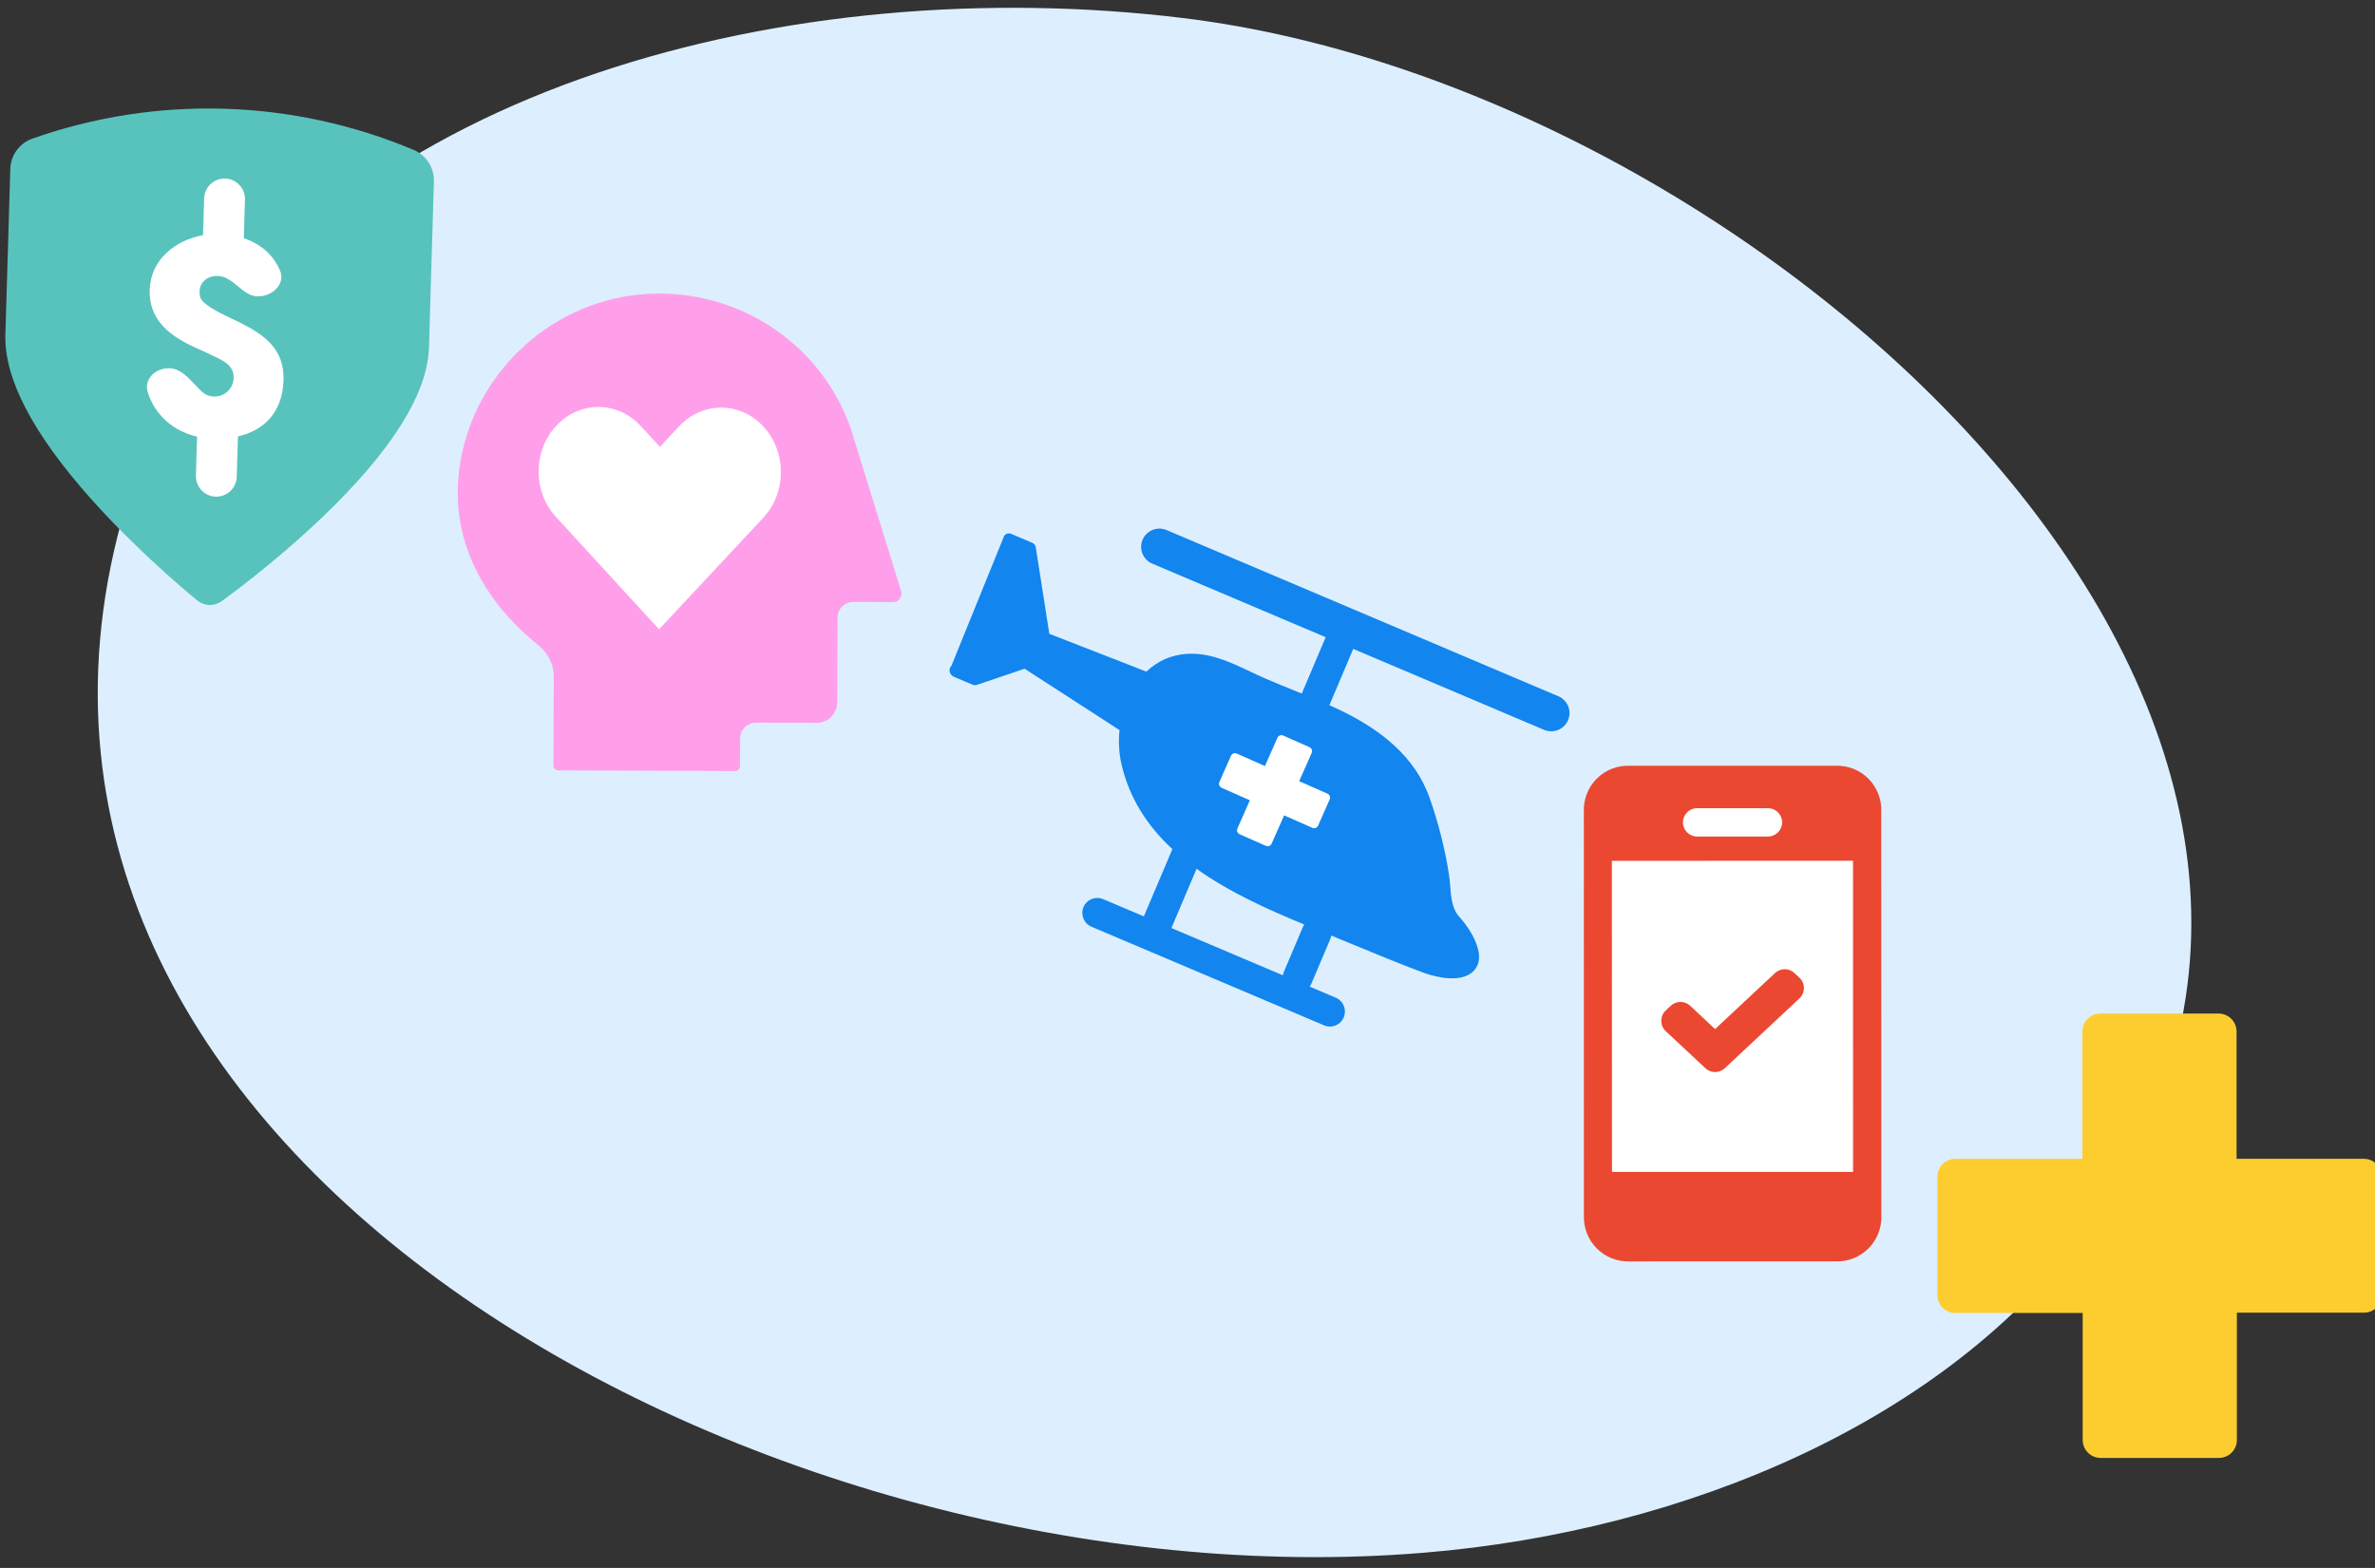 <svg width="212" height="140" viewBox="0 0 212 140" fill="none" xmlns="http://www.w3.org/2000/svg">
<rect x="0" y="0" width="212" height="140" fill="#333333" stroke="none"/>
<g clip-path="url(#clip0_7791_1927)">
<path d="M15.595 35.01C31.045 7.814 70.686 -2.627 105.565 1.607C157.575 7.913 219.513 64.628 186.205 109.881C173.731 126.834 150.566 136.71 127.07 138.643C68.799 143.447 -4.643 103.58 10.815 46.629C11.941 42.469 13.56 38.597 15.597 35.019L15.595 35.01Z" fill="#DDEFFF"/>
<path d="M105.172 68.037L108.256 74.352L113.781 76.431H118.013L119.807 72.916L120.237 69.042L118.731 65.957L116.076 63.518L113.135 62.658L108.83 64.523L105.172 68.037Z" fill="white"/>
<path fill-rule="evenodd" clip-rule="evenodd" d="M101.991 48.191C102.343 47.362 103.299 46.976 104.128 47.327L139.105 62.168C139.933 62.52 140.32 63.476 139.969 64.304C139.617 65.133 138.661 65.519 137.832 65.168L120.789 57.936C120.772 57.988 120.753 58.038 120.732 58.088L118.664 62.967C118.786 63.022 118.908 63.076 119.03 63.131C122.525 64.717 125.81 66.975 127.348 70.57C127.447 70.79 127.529 71.017 127.611 71.244L127.613 71.249C128.4 73.48 128.974 75.754 129.343 78.091C129.394 78.402 129.421 78.743 129.448 79.095C129.525 80.069 129.608 81.121 130.217 81.808C130.224 81.81 130.226 81.815 130.228 81.82L130.228 81.822L130.229 81.823L130.23 81.825L130.231 81.827C130.231 81.827 130.233 81.829 130.234 81.829L130.236 81.83L130.238 81.831C130.954 82.643 131.639 83.635 131.921 84.695C132.137 85.489 132.063 86.264 131.39 86.83C130.324 87.723 128.282 87.29 127.116 86.871C124.869 86.031 122.655 85.114 120.445 84.199C119.907 83.976 119.37 83.754 118.833 83.533C118.816 83.642 118.786 83.752 118.741 83.858L117.068 87.805C117.024 87.909 116.968 88.006 116.901 88.093L119.236 89.083C119.89 89.36 120.214 90.099 119.976 90.767C119.717 91.494 118.9 91.853 118.19 91.551L97.425 82.745C96.745 82.456 96.427 81.672 96.715 80.991C97.004 80.311 97.788 79.993 98.469 80.282L102.104 81.822L104.649 75.817C102.472 73.796 100.808 71.322 100.098 68.192C99.88 67.232 99.827 66.206 99.932 65.192L98.91 64.525L91.458 59.709L90.488 60.038C89.006 60.54 87.424 61.077 87.242 61.138C87.098 61.196 86.95 61.193 86.799 61.129L85.14 60.426C84.735 60.254 84.628 59.731 84.936 59.428L89.574 47.994L89.575 47.998C89.65 47.696 89.966 47.542 90.251 47.663L92.148 48.467C92.311 48.536 92.421 48.672 92.453 48.84L93.667 56.593L101.19 59.523L102.322 59.971C103.348 58.998 104.688 58.383 106.32 58.372C108.209 58.355 109.959 59.184 111.641 59.98C112.109 60.202 112.571 60.421 113.03 60.619C113.87 60.981 114.715 61.324 115.559 61.667C115.773 61.754 115.987 61.841 116.201 61.928L118.271 57.045C118.292 56.995 118.316 56.946 118.341 56.898L102.855 50.327C102.026 49.975 101.64 49.019 101.991 48.191ZM106.808 77.572C109.73 79.669 113.186 81.213 116.429 82.55C116.371 82.631 116.32 82.719 116.28 82.815L114.607 86.762C114.563 86.866 114.533 86.974 114.516 87.083L104.565 82.865L106.808 77.572ZM118.069 62.707L118.067 62.706L120.134 57.83C120.155 57.78 120.173 57.73 120.187 57.681L120.188 57.681C120.173 57.732 120.155 57.784 120.134 57.835L118.069 62.707ZM115.969 69.75L118.493 70.866C118.586 70.907 118.66 70.984 118.698 71.079C118.735 71.174 118.734 71.28 118.694 71.374L117.655 73.724C117.613 73.817 117.535 73.889 117.439 73.925C117.343 73.962 117.237 73.958 117.144 73.916L114.626 72.803L113.51 75.326C113.468 75.421 113.39 75.495 113.294 75.532C113.198 75.569 113.09 75.567 112.996 75.525L110.646 74.486C110.554 74.443 110.481 74.365 110.445 74.27C110.409 74.174 110.412 74.068 110.454 73.975L111.567 71.457L109.044 70.341C108.997 70.32 108.954 70.29 108.919 70.254C108.883 70.216 108.855 70.173 108.837 70.125C108.818 70.077 108.81 70.026 108.811 69.975C108.812 69.924 108.824 69.873 108.845 69.827L109.884 67.477C109.927 67.384 110.005 67.312 110.1 67.276C110.196 67.24 110.302 67.243 110.395 67.284L112.913 68.398L114.029 65.874C114.071 65.78 114.149 65.706 114.245 65.669C114.342 65.631 114.449 65.634 114.543 65.676L116.893 66.715C116.985 66.758 117.058 66.835 117.094 66.931C117.13 67.027 117.127 67.133 117.085 67.226L115.969 69.75Z" fill="#1285EF"/>
<path d="M211.01 103.47H199.644V92.105C199.644 91.684 199.479 91.279 199.184 90.979C198.889 90.679 198.487 90.507 198.066 90.5H187.486C187.06 90.5 186.652 90.669 186.351 90.97C186.05 91.271 185.881 91.679 185.881 92.105V103.47H174.542C174.121 103.47 173.717 103.635 173.417 103.931C173.117 104.226 172.944 104.627 172.938 105.048V115.629C172.936 115.84 172.977 116.049 173.057 116.244C173.138 116.439 173.256 116.617 173.405 116.766C173.554 116.915 173.732 117.033 173.927 117.114C174.122 117.194 174.331 117.234 174.542 117.233H185.907V128.572C185.907 128.993 186.073 129.397 186.368 129.698C186.663 129.998 187.065 130.17 187.486 130.177H198.066C198.492 130.177 198.9 130.008 199.201 129.707C199.502 129.406 199.671 128.998 199.671 128.572V117.207H211.01C211.431 117.209 211.837 117.045 212.138 116.749C212.438 116.453 212.61 116.05 212.614 115.629V105.048C212.607 104.627 212.435 104.226 212.135 103.931C211.835 103.635 211.431 103.47 211.01 103.47Z" fill="#FDCD2F"/>
<path d="M152.326 71.004L144.829 72.296L143.029 76.131L142.435 105.366L144.246 106.216L148.225 107.434L156.561 106.017L166.201 106.253L166.495 77.656L164.758 75.542L160.251 72.125L152.326 71.004Z" fill="white"/>
<path d="M153.959 95.381C153.473 95.836 152.718 95.836 152.232 95.381L148.689 92.07C148.155 91.57 148.155 90.722 148.689 90.222L149.139 89.802C149.625 89.347 150.38 89.347 150.866 89.802L153.095 91.885L158.447 86.879C158.933 86.425 159.689 86.425 160.175 86.879L160.624 87.299C161.158 87.799 161.158 88.647 160.624 89.146L153.959 95.381Z" fill="#EB4832"/>
<path fill-rule="evenodd" clip-rule="evenodd" d="M141.646 70.876C141.448 71.383 141.357 71.925 141.378 72.468L141.385 108.591C141.372 109.124 141.467 109.655 141.665 110.15C141.863 110.646 142.159 111.096 142.535 111.473C142.911 111.851 143.359 112.148 143.853 112.346C144.347 112.545 144.876 112.641 145.407 112.629L163.88 112.625C164.417 112.642 164.951 112.549 165.451 112.35C165.95 112.152 166.404 111.854 166.784 111.473C167.164 111.092 167.462 110.637 167.66 110.136C167.858 109.636 167.952 109.099 167.935 108.561L167.928 72.439C167.945 71.9 167.852 71.364 167.655 70.863C167.457 70.362 167.159 69.907 166.78 69.526C166.4 69.145 165.946 68.846 165.447 68.647C164.948 68.448 164.413 68.355 163.876 68.371L145.463 68.374C144.921 68.353 144.381 68.444 143.876 68.642C143.371 68.841 142.912 69.141 142.528 69.526C142.145 69.91 141.844 70.37 141.646 70.876ZM143.892 104.64L143.881 76.862L165.407 76.857L165.412 104.636L143.892 104.64ZM151.491 72.164C150.793 72.164 150.227 72.73 150.227 73.429C150.227 74.127 150.793 74.693 151.492 74.693L157.815 74.692C158.513 74.692 159.079 74.125 159.079 73.427C159.079 72.729 158.512 72.163 157.814 72.163L151.491 72.164Z" fill="#EB4832"/>
<path d="M46.471 47.347L54.416 60.609L64.621 58.347L72.108 46.155L70.212 37.596L61.95 33.037L50.868 32.903L44.648 39.116L46.471 47.347Z" fill="white"/>
<path fill-rule="evenodd" clip-rule="evenodd" d="M75.949 38.271C73.207 30.418 65.418 25.486 57.069 26.3C48.797 27.114 42.035 33.695 40.99 41.95C39.987 49.875 44.993 55.173 48.065 57.626C48.939 58.324 49.438 59.349 49.433 60.438L49.402 68.353C49.401 68.592 49.594 68.786 49.833 68.787L65.624 68.849C65.863 68.85 66.057 68.657 66.058 68.418L66.068 65.931C66.071 65.154 66.703 64.527 67.479 64.531L72.887 64.552C73.902 64.556 74.729 63.736 74.733 62.72L74.763 55.15C74.766 54.373 75.398 53.746 76.174 53.749L79.716 53.763C80.05 53.765 80.243 53.571 80.328 53.456C80.414 53.341 80.542 53.101 80.443 52.782L75.949 38.271ZM49.66 38.015C47.562 40.261 47.55 43.889 49.627 46.153L58.831 56.188L68.125 46.238C70.222 43.992 70.237 40.362 68.157 38.1C66.077 35.837 62.714 35.824 60.617 38.07L58.906 39.901L57.2 38.045C55.12 35.783 51.757 35.77 49.66 38.015Z" fill="#FF9FEA"/>
<path d="M16.264 14.603L8.619 23.864L6.099 33.269L10.232 44.456L19.375 48.873L26.053 42.303L28.696 32.439L27.734 17.676L23.425 13.571L16.264 14.603Z" fill="white"/>
<path fill-rule="evenodd" clip-rule="evenodd" d="M17.628 53.628L17.634 53.633C18.249 54.127 19.117 54.152 19.76 53.695C19.943 53.565 24.301 50.456 28.762 46.192C34.964 40.262 38.17 35.157 38.293 31.017L38.733 16.194C38.769 14.975 38.051 13.858 36.927 13.385C26.101 8.83 13.966 8.471 2.889 12.378C1.739 12.784 0.956 13.855 0.92 15.075L0.48 29.895C0.364 33.8 2.945 38.739 8.151 44.573C10.625 47.345 13.213 49.776 14.948 51.328C16.486 52.703 17.528 53.547 17.628 53.628ZM20.099 15.942C19.093 15.912 18.253 16.709 18.223 17.721L18.125 20.995C15.666 21.448 13.444 23.16 13.363 25.889C13.281 28.652 15.254 30.046 17.5 31.066C18.014 31.296 18.529 31.526 19.043 31.78L19.12 31.816C20.007 32.236 20.89 32.654 20.857 33.765C20.828 34.718 20.025 35.433 19.101 35.406C18.664 35.393 18.32 35.24 18.056 35.001C17.829 34.795 17.611 34.563 17.391 34.331C16.724 33.624 16.048 32.907 15.123 32.88C13.893 32.843 12.817 33.845 13.188 35.024C13.834 37.076 15.484 38.496 17.591 38.986L17.488 42.46C17.458 43.472 18.25 44.316 19.256 44.346C20.262 44.376 21.102 43.58 21.132 42.568L21.239 38.972C23.581 38.432 25.223 36.805 25.308 33.945C25.39 31.181 23.649 29.914 21.36 28.773C21.255 28.721 21.117 28.656 20.956 28.581C20.015 28.139 18.307 27.338 17.96 26.717C17.825 26.498 17.809 26.235 17.817 25.973C17.841 25.14 18.616 24.614 19.397 24.637C19.631 24.644 19.83 24.681 19.999 24.744C20.457 24.916 20.852 25.242 21.242 25.564C21.777 26.006 22.303 26.44 22.972 26.46C24.291 26.499 25.508 25.375 24.995 24.152C24.838 23.779 24.622 23.408 24.328 23.019C23.693 22.195 22.767 21.614 21.764 21.266L21.866 17.829C21.896 16.817 21.105 15.972 20.099 15.942Z" fill="#58C3BD"/>
</g>
<defs>
<clipPath id="clip0_7791_1927">
<rect width="212" height="140" fill="white"/>
</clipPath>
</defs>
</svg>